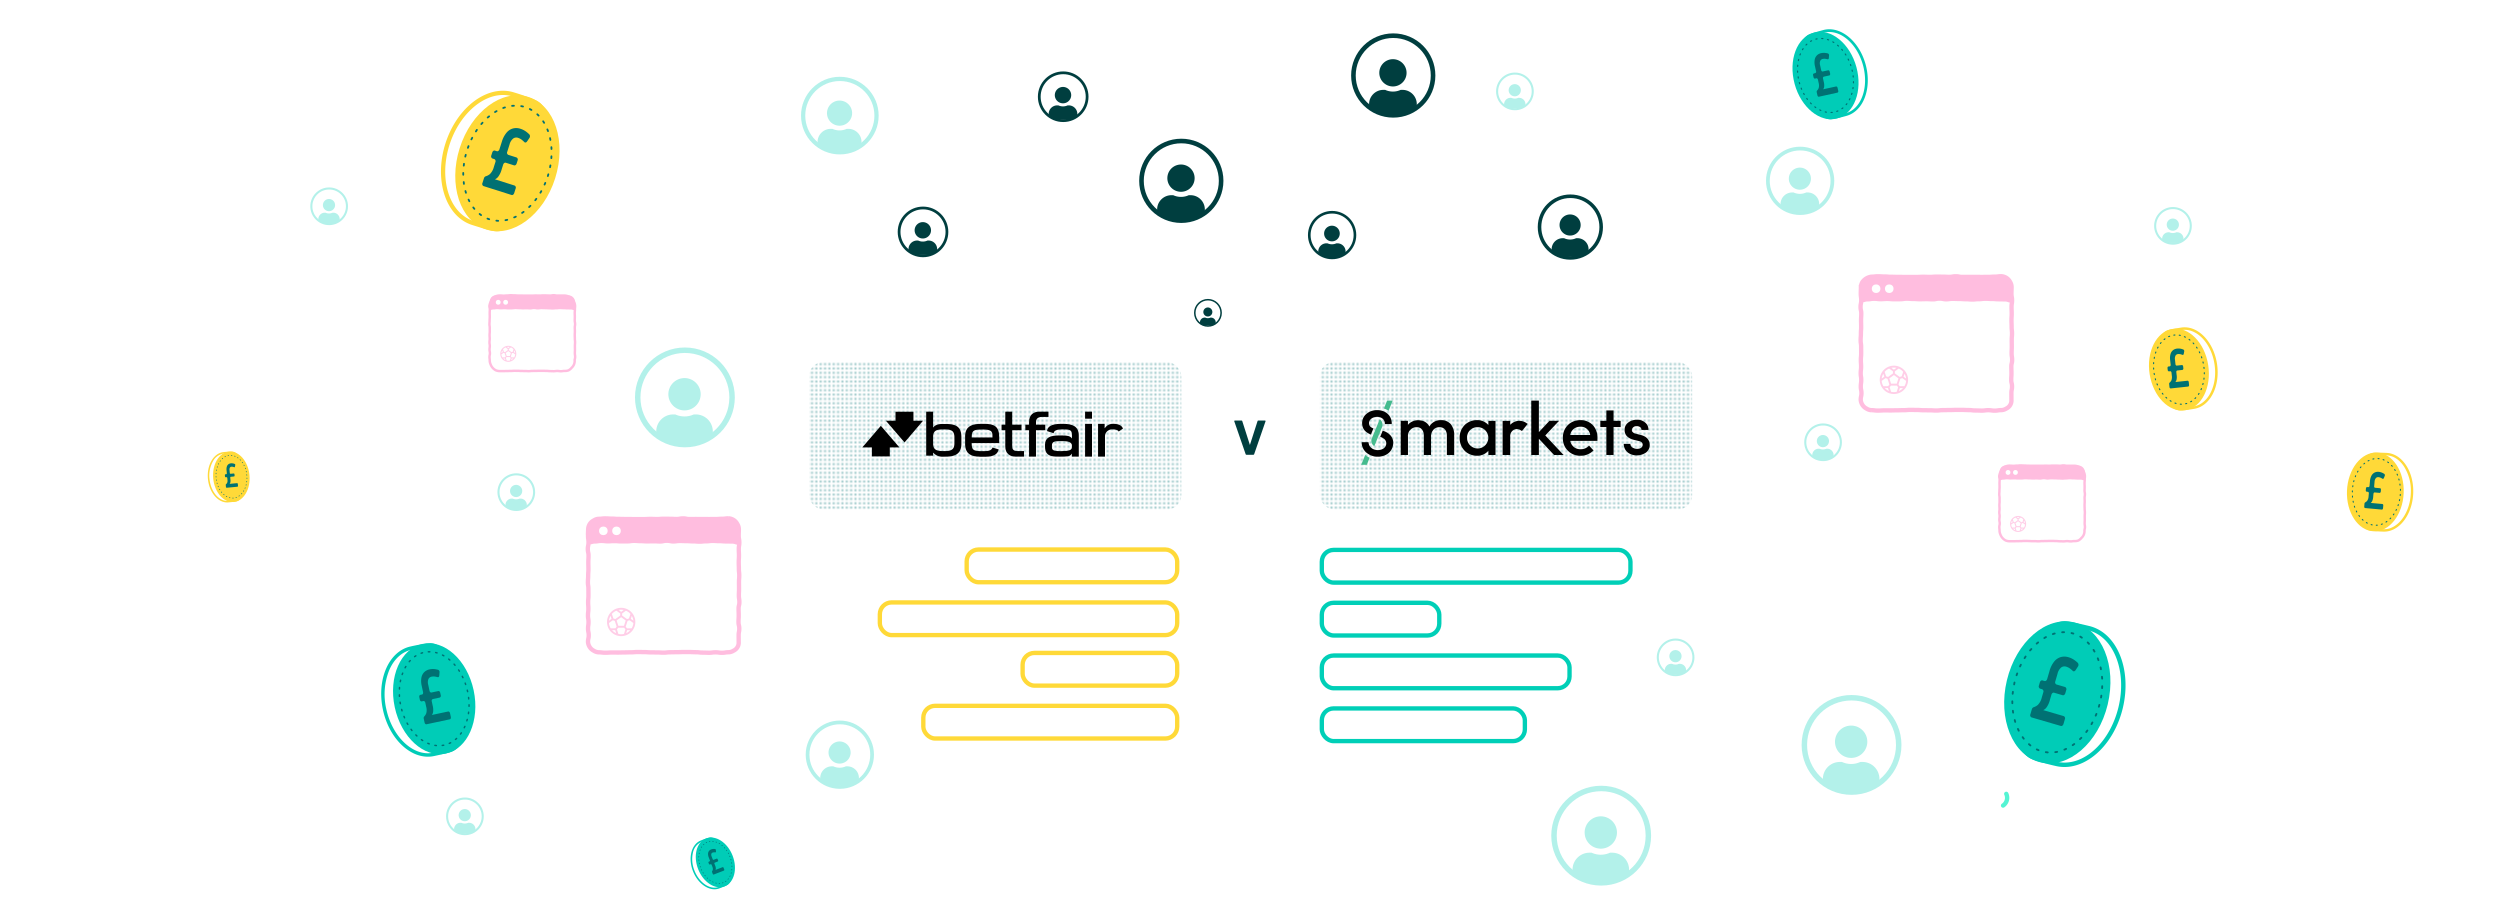 <svg id="illustration" xmlns="http://www.w3.org/2000/svg" viewBox="0 0 1150 420"><defs><style>.cls-1,.cls-10,.cls-11,.cls-12,.cls-13,.cls-14,.cls-18,.cls-21,.cls-24,.cls-27,.cls-29,.cls-31,.cls-35,.cls-38,.cls-4,.cls-42,.cls-47,.cls-5,.cls-53,.cls-54,.cls-7,.cls-8,.cls-9{fill:none}.cls-2{fill:#007173}.cls-3{fill:#ffd938}.cls-10,.cls-11,.cls-12,.cls-4,.cls-5,.cls-7,.cls-8,.cls-9{stroke:#007173}.cls-10,.cls-11,.cls-12,.cls-13,.cls-21,.cls-24,.cls-27,.cls-29,.cls-31,.cls-35,.cls-38,.cls-4,.cls-42,.cls-47,.cls-5,.cls-7,.cls-8,.cls-9{stroke-linecap:round}.cls-10,.cls-11,.cls-12,.cls-21,.cls-24,.cls-27,.cls-29,.cls-31,.cls-35,.cls-38,.cls-4,.cls-42,.cls-47,.cls-5,.cls-7,.cls-8,.cls-9{stroke-linejoin:round}.cls-4{stroke-width:.833px;stroke-dasharray:.842 3.368}.cls-5{stroke-width:.303px;stroke-dasharray:.306 1.224}.cls-6{fill:#00ccb7}.cls-7{stroke-width:.672px;stroke-dasharray:.679 2.714}.cls-8{stroke-width:.493px;stroke-dasharray:.498 1.993}.cls-9{stroke-width:.472px;stroke-dasharray:.477 1.909}.cls-10{stroke-width:.863px;stroke-dasharray:.872 3.487}.cls-11{stroke-width:.533px;stroke-dasharray:.538 2.154}.cls-12{stroke-width:.308px;stroke-dasharray:.311 1.244}.cls-13{stroke:#54f4d3}.cls-13,.cls-14,.cls-18,.cls-53,.cls-54{stroke-miterlimit:10}.cls-13,.cls-14,.cls-53,.cls-54{stroke-width:2px}.cls-14,.cls-18{stroke:#ffbddf}.cls-15{fill:#ffbddf}.cls-16{fill:#fff}.cls-17{opacity:.75}.cls-18{stroke-width:1.131px}.cls-19{clip-path:url(#clip-path)}.cls-20{fill:#003e3f}.cls-21,.cls-24,.cls-27,.cls-29,.cls-31{stroke:#003e3f}.cls-21{stroke-width:2.118px}.cls-22{clip-path:url(#clip-path-2)}.cls-23{clip-path:url(#clip-path-3)}.cls-24{stroke-width:1.273px}.cls-25{clip-path:url(#clip-path-4)}.cls-26{clip-path:url(#clip-path-5)}.cls-27{stroke-width:1.215px}.cls-28{clip-path:url(#clip-path-6)}.cls-29{stroke-width:.701px}.cls-30{clip-path:url(#clip-path-7)}.cls-31{stroke-width:1.64px}.cls-32{opacity:.3}.cls-33{clip-path:url(#clip-path-8)}.cls-34{fill:#00cfb7}.cls-35,.cls-38,.cls-42,.cls-47,.cls-53{stroke:#00cfb7}.cls-35{stroke-width:1.717px}.cls-36{clip-path:url(#clip-path-9)}.cls-37{clip-path:url(#clip-path-10)}.cls-38{stroke-width:2.51px}.cls-39{clip-path:url(#clip-path-11)}.cls-40{clip-path:url(#clip-path-12)}.cls-41{clip-path:url(#clip-path-13)}.cls-42{stroke-width:.947px}.cls-43{clip-path:url(#clip-path-14)}.cls-44{clip-path:url(#clip-path-15)}.cls-45{clip-path:url(#clip-path-16)}.cls-46{clip-path:url(#clip-path-17)}.cls-47{stroke-width:1.952px}.cls-48{clip-path:url(#clip-path-18)}.cls-49{clip-path:url(#clip-path-19)}.cls-50{clip-path:url(#clip-path-20)}.cls-51,.cls-52{opacity:.5}.cls-51{fill:url(#Dots_Small_-_Teal_Dark)}.cls-52{fill:url(#Dots_Small_-_Teal_Dark-3)}.cls-54{stroke:#ffd938}.cls-55{fill:#45bb8e}</style><clipPath id="clip-path"><circle class="cls-1" cx="543.4" cy="83.182" r="18.317"/></clipPath><clipPath id="clip-path-2"><circle class="cls-1" cx="640.895" cy="34.732" r="18.317"/></clipPath><clipPath id="clip-path-3"><circle class="cls-1" cx="424.587" cy="106.678" r="11.006"/></clipPath><clipPath id="clip-path-4"><circle class="cls-1" cx="489.07" cy="44.498" r="11.006"/></clipPath><clipPath id="clip-path-5"><circle class="cls-1" cx="612.771" cy="108.134" r="10.503"/></clipPath><clipPath id="clip-path-6"><circle class="cls-1" cx="555.657" cy="143.913" r="6.061"/></clipPath><clipPath id="clip-path-7"><circle class="cls-1" cx="722.363" cy="104.456" r="14.182"/></clipPath><clipPath id="clip-path-8"><circle class="cls-1" cx="828.065" cy="83.182" r="14.844"/></clipPath><clipPath id="clip-path-9"><circle class="cls-1" cx="386.327" cy="347.16" r="14.844"/></clipPath><clipPath id="clip-path-10"><circle class="cls-1" cx="736.544" cy="384.406" r="21.707"/></clipPath><clipPath id="clip-path-11"><circle class="cls-1" cx="851.708" cy="342.665" r="21.707"/></clipPath><clipPath id="clip-path-12"><circle class="cls-1" cx="315.054" cy="182.808" r="21.707"/></clipPath><clipPath id="clip-path-13"><circle class="cls-1" cx="770.78" cy="302.393" r="8.193"/></clipPath><clipPath id="clip-path-14"><circle class="cls-1" cx="999.568" cy="103.9" r="8.193"/></clipPath><clipPath id="clip-path-15"><circle class="cls-1" cx="151.412" cy="94.892" r="8.193"/></clipPath><clipPath id="clip-path-16"><circle class="cls-1" cx="696.864" cy="42.047" r="8.193"/></clipPath><clipPath id="clip-path-17"><circle class="cls-1" cx="386.327" cy="53.18" r="16.88"/></clipPath><clipPath id="clip-path-18"><circle class="cls-1" cx="838.618" cy="203.45" r="8.193"/></clipPath><clipPath id="clip-path-19"><circle class="cls-1" cx="213.86" cy="375.519" r="8.193"/></clipPath><clipPath id="clip-path-20"><circle class="cls-1" cx="237.494" cy="226.389" r="8.193"/></clipPath><pattern id="Dots_Small_-_Teal_Dark" data-name="Dots Small - Teal Dark" width="2" height="2" patternTransform="translate(-.982 -5)" patternUnits="userSpaceOnUse"><path class="cls-1" d="M0 0H2V2H0z"/><circle class="cls-2" cx=".515" cy=".5" r=".5"/><circle class="cls-1" cx="1.485" cy=".5" r=".5"/><circle class="cls-1" cx=".515" cy="1.5" r=".5"/><circle class="cls-1" cx="1.485" cy="1.5" r=".5"/></pattern><pattern id="Dots_Small_-_Teal_Dark-3" data-name="Dots Small - Teal Dark" width="2" height="2" patternTransform="translate(0 -5)" patternUnits="userSpaceOnUse"><path class="cls-1" d="M0 0H2V2H0z"/><circle class="cls-2" cx=".515" cy=".5" r=".5"/><circle class="cls-1" cx="1.485" cy=".5" r=".5"/><circle class="cls-1" cx=".515" cy="1.5" r=".5"/><circle class="cls-1" cx="1.485" cy="1.5" r=".5"/></pattern></defs><ellipse class="cls-3" cx="233.411" cy="75.095" rx="31.976" ry="23.032" transform="rotate(-72.417 233.413 75.095)"/><path class="cls-3" d="M231.35 43.7a15.073 15.073 0 0 1 4.558.7 88.566 88.566 0 0 1 9.855 3.574c6.683 3 5.285 18.384 1.158 31.4a67.771 67.771 0 0 1-8.021 17.259c-2.441 3.567-6.224 7.819-10.38 7.819a6.248 6.248 0 0 1-1.315-.141c-2.949-.634-6.695-1.822-9.433-2.69-11.074-3.511-16.015-19.2-11.014-34.978C210.97 53.35 221.313 43.7 231.35 43.7m0-1.964c-10.744 0-21.872 9.82-26.466 24.312-5.336 16.835.167 33.6 12.292 37.443 2.825.9 6.573 2.084 9.615 2.738a8.242 8.242 0 0 0 1.727.185c8.812 0 16.431-14.316 20.275-26.443 3.907-12.327 6.364-29.928-2.225-33.788A89.931 89.931 0 0 0 236.5 42.53a16.983 16.983 0 0 0-5.151-.792z"/><path class="cls-2" d="M239.374 59.228a8.916 8.916 0 0 1 2.732 1.393 13.963 13.963 0 0 1 1.411 1.226 1.379 1.379 0 0 1-.008 1.659l-1.064 1.561c-.346.506-.891.647-1.233.3a13.554 13.554 0 0 0-1.027-.931 5.685 5.685 0 0 0-1.883-1.035 2.482 2.482 0 0 0-2.213.306 5.146 5.146 0 0 0-1.718 2.832l-1.041 3.284a1.07 1.07 0 0 0 .459 1.4l3.841 1.218a1.07 1.07 0 0 1 .459 1.4l-.428 1.349c-.2.629-.727 1.022-1.18.879l-3.841-1.218c-.453-.144-.982.249-1.181.878l-.687 2.168a9.777 9.777 0 0 1-1.6 3.4 3.732 3.732 0 0 1-1.5 1.186l9.056 2.872a1.069 1.069 0 0 1 .459 1.4l-.655 2.066c-.2.629-.728 1.022-1.181.878l-12.967-4.111a1.071 1.071 0 0 1-.459-1.4l.689-2.173a1.344 1.344 0 0 1 .8-.918 5.283 5.283 0 0 0 1.923-1 6.954 6.954 0 0 0 1.834-3.3l.7-2.209a1.07 1.07 0 0 0-.459-1.4l-.943-.3a1.07 1.07 0 0 1-.459-1.4l.428-1.349c.2-.629.728-1.022 1.181-.878l.942.3c.453.143.982-.25 1.181-.879l1.092-3.443a11.579 11.579 0 0 1 2.216-4.252 5.9 5.9 0 0 1 2.974-1.907 6.057 6.057 0 0 1 3.35.148z"/><path class="cls-4" d="M252.011 80.993c4.52-14.262-.142-28.463-10.414-31.721s-22.264 5.664-26.785 19.928.142 28.463 10.414 31.72 22.264-5.665 26.785-19.927z"/><ellipse class="cls-3" cx="106.483" cy="219.292" rx="8.376" ry="11.63" transform="rotate(-5.45 106.878 220.017)"/><path class="cls-3" d="M106.36 208.453h.394c2.664.053 4.386 5.4 4.86 10.344.478 5-.272 10.616-3.047 11.152-1.075.207-2.495.344-3.54.444q-.258.024-.516.024c-4.025 0-7.6-4.463-8.151-10.161a13.422 13.422 0 0 1 1.564-7.991 6.685 6.685 0 0 1 5.024-3.605c1.088-.1 2.213-.211 3.412-.211m0-.714c-1.233 0-2.37.108-3.481.215-4.605.44-7.842 5.981-7.23 12.374.586 6.122 4.489 10.807 8.862 10.807.194 0 .388-.009.584-.027 1.073-.1 2.5-.239 3.607-.454 3.483-.672 4.092-7.017 3.623-11.921-.448-4.682-2.133-10.922-5.557-10.99h-.408z"/><path class="cls-2" d="M106.218 213.132a3.27 3.27 0 0 1 1.113.077 5.105 5.105 0 0 1 .647.21.5.5 0 0 1 .234.556l-.134.674c-.044.219-.206.343-.369.277a4.974 4.974 0 0 0-.477-.165 2.061 2.061 0 0 0-.777-.078.9.9 0 0 0-.7.418 1.869 1.869 0 0 0-.172 1.192l.12 1.247c.022.239.18.419.352.4l1.459-.14c.172-.016.33.164.353.4l.049.512c.023.239-.1.446-.27.462l-1.459.14c-.172.016-.293.223-.27.462l.079.824a3.558 3.558 0 0 1-.05 1.365 1.369 1.369 0 0 1-.334.611l3.439-.329c.172-.017.33.163.352.4l.076.785c.022.239-.1.446-.27.462l-4.925.471c-.172.017-.33-.163-.353-.4l-.079-.826a.49.49 0 0 1 .137-.421 1.909 1.909 0 0 0 .5-.608 2.529 2.529 0 0 0 .144-1.365l-.08-.839c-.023-.238-.181-.419-.353-.4l-.358.034c-.172.016-.33-.164-.353-.4l-.049-.513c-.023-.239.1-.446.27-.462l.358-.034c.172-.017.293-.224.27-.462l-.125-1.308a4.21 4.21 0 0 1 .136-1.739 2.148 2.148 0 0 1 .723-1.062 2.205 2.205 0 0 1 1.146-.428z"/><path class="cls-5" d="M113.546 218.616c-.518-5.417-4.1-9.505-8-9.132s-6.643 5.067-6.124 10.484 4.1 9.505 8 9.132 6.643-5.067 6.124-10.484z"/><ellipse class="cls-6" cx="199.73" cy="321.416" rx="18.562" ry="25.777" transform="rotate(-12.041 199.728 321.412)"/><path class="cls-6" d="M198.012 297.469c5.7 0 10.674 11.179 12.888 21.565 2.32 10.879 2.1 23.445-3.879 25.328-2.321.732-5.419 1.392-7.681 1.874a12 12 0 0 1-2.509.265c-8.435 0-16.664-8.764-19.142-20.386a29.734 29.734 0 0 1 1.417-17.993c2.2-5.014 5.805-8.284 10.143-9.209a71.425 71.425 0 0 1 8.328-1.423 4.57 4.57 0 0 1 .435-.021m0-1.583c-.193 0-.388.01-.584.028a72.594 72.594 0 0 0-8.51 1.451c-10.025 2.137-15.747 15.157-12.777 29.08 2.689 12.611 11.587 21.638 20.69 21.638a13.545 13.545 0 0 0 2.839-.3c2.336-.5 5.436-1.158 7.827-1.912 7.5-2.363 7.229-16.487 4.951-27.168-2.117-9.929-7.193-22.818-14.436-22.818z"/><path class="cls-2" d="M197.584 307.921a7.2 7.2 0 0 1 2.469-.113 11.466 11.466 0 0 1 1.478.3 1.114 1.114 0 0 1 .655 1.166l-.124 1.518c-.04.493-.366.809-.742.7a11.1 11.1 0 0 0-1.091-.243 4.588 4.588 0 0 0-1.731.025 2 2 0 0 0-1.428 1.1 4.147 4.147 0 0 0-.076 2.669l.579 2.716c.111.519.5.876.879.8l3.176-.677c.375-.08.768.277.879.8l.238 1.116a.862.862 0 0 1-.477 1.086l-3.177.677a.862.862 0 0 0-.477 1.086l.383 1.793a7.9 7.9 0 0 1 .236 3.019 3.023 3.023 0 0 1-.581 1.43l7.488-1.6c.374-.08.768.277.879.8l.364 1.708c.111.52-.1 1.007-.477 1.086l-10.723 2.286c-.374.08-.767-.277-.878-.8l-.384-1.8a1.09 1.09 0 0 1 .2-.963 4.231 4.231 0 0 0 .95-1.465 5.612 5.612 0 0 0-.029-3.042l-.389-1.827c-.111-.519-.5-.876-.879-.8l-.78.166c-.374.08-.768-.277-.878-.8l-.238-1.116c-.111-.52.1-1.006.477-1.086l.779-.166c.375-.08.588-.566.478-1.086l-.612-2.843a9.333 9.333 0 0 1-.141-3.863 4.764 4.764 0 0 1 1.323-2.521 4.885 4.885 0 0 1 2.402-1.236z"/><path class="cls-7" d="M215.109 318.137c-2.515-11.8-11.44-19.889-19.934-18.078S181.835 312.9 184.35 324.7s11.44 19.889 19.934 18.078 13.341-12.846 10.825-24.641z"/><ellipse class="cls-3" cx="1002.306" cy="170.012" rx="13.632" ry="18.928" transform="rotate(-8.92 1002.338 170.013)"/><path class="cls-3" d="M1004.95 151.72c6.406 0 12.3 6.759 13.706 15.722 1.52 9.678-2.769 18.42-9.562 19.487a52.332 52.332 0 0 1-6.165.712h-.138c-4.265 0-7.537-8.465-8.772-16.33-1.267-8.069-.6-17.274 3.855-18.418 1.73-.444 4.029-.8 5.707-1.069a8.854 8.854 0 0 1 1.369-.107m0-1.162a10.008 10.008 0 0 0-1.549.121c-1.733.272-4.032.633-5.816 1.091-5.592 1.435-5.959 11.8-4.715 19.725 1.175 7.477 4.464 17.311 9.921 17.311h.185a53.369 53.369 0 0 0 6.3-.726c7.438-1.169 12.153-10.488 10.53-20.815-1.508-9.608-7.971-16.7-14.854-16.7z"/><path class="cls-2" d="M1001.471 160.352a5.309 5.309 0 0 1 1.813.1 8.408 8.408 0 0 1 1.056.329.816.816 0 0 1 .391.9l-.205 1.1c-.067.357-.329.563-.6.459a7.715 7.715 0 0 0-.778-.26 3.384 3.384 0 0 0-1.267-.113 1.469 1.469 0 0 0-1.126.693 3.047 3.047 0 0 0-.257 1.944l.218 2.028c.041.388.3.678.581.648l2.372-.255c.279-.03.54.26.582.649l.089.833c.042.388-.151.727-.431.757l-2.371.255c-.28.03-.473.369-.431.757l.144 1.339a5.772 5.772 0 0 1-.056 2.223 2.211 2.211 0 0 1-.532 1l5.591-.6c.279-.03.54.261.581.649l.137 1.276c.042.388-.151.727-.43.757l-8.006.86c-.28.03-.54-.26-.582-.648l-.144-1.342a.8.8 0 0 1 .215-.688 3.123 3.123 0 0 0 .8-1 4.122 4.122 0 0 0 .209-2.225l-.147-1.363c-.041-.388-.3-.678-.581-.648l-.582.062c-.28.03-.54-.26-.582-.648l-.09-.833c-.041-.388.152-.727.431-.757l.582-.063c.28-.03.472-.369.431-.757l-.229-2.126a6.862 6.862 0 0 1 .189-2.832 3.493 3.493 0 0 1 1.157-1.742 3.6 3.6 0 0 1 1.858-.718z"/><path class="cls-8" d="M990.9 171.805c1.374 8.749 7.6 15.038 13.9 14.048s10.3-8.885 8.921-17.634-7.6-15.039-13.9-14.049-10.298 8.886-8.921 17.635z"/><ellipse class="cls-3" cx="1093.132" cy="226.275" rx="18.125" ry="13.054" transform="rotate(-87.6 1092.898 226.534)"/><path class="cls-3" d="M1093.821 209.333c1.342 0 2.78.061 3.936.11 3.117.132 6 1.976 8.115 5.193a20.919 20.919 0 0 1 3.1 12.308c-.385 9.1-5.9 16.5-12.292 16.5-.119 0-.239 0-.358-.008a50.3 50.3 0 0 1-5.921-.493c-4.1-.652-5.617-9.273-5.289-17.008.331-7.814 2.691-16.331 7.091-16.565.47-.025 1.016-.038 1.623-.038m0-1.113c-.584 0-1.154.012-1.682.04-5.52.293-7.819 9.957-8.144 17.629-.31 7.323.955 17.317 6.226 18.154a50.946 50.946 0 0 0 6.049.506q.2.009.4.009c7.028 0 12.989-7.753 13.4-17.567.424-10-5.072-18.356-12.275-18.66-1.174-.05-2.618-.111-3.983-.111z"/><path class="cls-2" d="M1094.17 217.049a5.067 5.067 0 0 1 1.681.439 8.064 8.064 0 0 1 .931.508.784.784 0 0 1 .2.919l-.4.994c-.13.322-.415.466-.646.318a7.622 7.622 0 0 0-.682-.391 3.22 3.22 0 0 0-1.167-.344 1.406 1.406 0 0 0-1.188.438 2.924 2.924 0 0 0-.608 1.777l-.178 1.945c-.034.372.156.694.424.718l2.275.208c.268.024.457.346.423.718l-.073.8c-.034.372-.279.654-.547.63l-2.274-.208c-.268-.024-.513.258-.547.63l-.117 1.284a5.537 5.537 0 0 1-.472 2.076 2.115 2.115 0 0 1-.688.839l5.362.49c.268.024.458.346.424.718l-.112 1.224c-.034.372-.279.654-.547.629l-7.678-.7c-.268-.025-.458-.346-.424-.719l.118-1.287a.762.762 0 0 1 .331-.6 3.017 3.017 0 0 0 .944-.786 3.956 3.956 0 0 0 .615-2.049l.12-1.308c.034-.372-.156-.694-.424-.718l-.559-.051c-.268-.025-.457-.347-.423-.719l.073-.8c.034-.372.278-.654.547-.629l.558.051c.268.024.513-.258.547-.63l.186-2.039a6.555 6.555 0 0 1 .711-2.624 3.351 3.351 0 0 1 1.415-1.417 3.437 3.437 0 0 1 1.869-.334z"/><path class="cls-9" d="M1082.084 225.808c-.359 8.473 4.3 15.551 10.4 15.809s11.34-6.4 11.7-14.875-4.3-15.55-10.4-15.808-11.342 6.401-11.7 14.874z"/><ellipse class="cls-6" cx="946.357" cy="318.487" rx="33.106" ry="23.844" transform="rotate(-76.505 946.359 318.486)"/><path class="cls-6" d="M949.7 287.792a6.512 6.512 0 0 1 .911.065c3.1.437 7.052 1.385 9.941 2.078 5.54 1.329 10.06 5.645 12.726 12.154 2.76 6.739 3.2 14.96 1.235 23.148-3.553 14.808-14 25.556-24.846 25.556a15.531 15.531 0 0 1-3.612-.425 91.977 91.977 0 0 1-10.443-2.96c-7.123-2.606-6.817-18.592-3.518-32.342 3.151-13.136 10-27.274 17.606-27.274m0-2.032c-9.4 0-16.443 15.741-19.583 28.832-3.123 13.018-4.358 31.376 4.8 34.725a93.264 93.264 0 0 0 10.666 3.027 17.488 17.488 0 0 0 4.087.482c11.54 0 23.008-11.216 26.822-27.115 4.266-17.78-2.658-34.682-15.463-37.753-2.983-.715-6.942-1.664-10.131-2.114a8.507 8.507 0 0 0-1.195-.084z"/><path class="cls-2" d="M951.45 302.312a9.23 9.23 0 0 1 2.861 1.377 14.512 14.512 0 0 1 1.489 1.236 1.428 1.428 0 0 1 .031 1.717l-1.065 1.641c-.346.532-.907.691-1.268.344a14.125 14.125 0 0 0-1.086-.94 5.883 5.883 0 0 0-1.973-1.026 2.57 2.57 0 0 0-2.283.369 5.334 5.334 0 0 0-1.712 2.97l-1 3.424a1.106 1.106 0 0 0 .508 1.436l4 1.169a1.107 1.107 0 0 1 .508 1.437l-.411 1.406c-.191.656-.729 1.075-1.2.937l-4-1.169c-.472-.138-1.009.282-1.2.937l-.66 2.261a10.133 10.133 0 0 1-1.573 3.556 3.877 3.877 0 0 1-1.528 1.264l9.44 2.757a1.105 1.105 0 0 1 .508 1.436l-.629 2.154c-.191.655-.729 1.075-1.2.937L934.485 330a1.105 1.105 0 0 1-.508-1.436l.662-2.267a1.394 1.394 0 0 1 .806-.969 5.458 5.458 0 0 0 1.967-1.077 7.2 7.2 0 0 0 1.821-3.458l.673-2.3a1.108 1.108 0 0 0-.508-1.437l-.983-.287a1.107 1.107 0 0 1-.508-1.436l.411-1.407c.191-.655.729-1.074 1.2-.937l.983.287c.472.138 1.01-.281 1.2-.937l1.048-3.59a12.01 12.01 0 0 1 2.194-4.453 6.12 6.12 0 0 1 3.033-2.044 6.269 6.269 0 0 1 3.474.06z"/><ellipse class="cls-10" cx="946.357" cy="318.487" rx="28.047" ry="20.2" transform="rotate(-76.505 946.357 318.486)"/><ellipse class="cls-6" cx="839.736" cy="34.732" rx="14.729" ry="20.451" transform="rotate(-15.178 839.763 34.728)"/><path class="cls-6" d="M841.478 14.718c6.58 0 13.105 6.446 15.516 15.328 2.772 10.215-.805 20.109-7.975 22.055a56.616 56.616 0 0 1-6.537 1.491 3.636 3.636 0 0 1-.54.041c-2.586 0-4.873-2.858-6.337-5.255a45.6 45.6 0 0 1-4.615-11.272c-2.312-8.517-2.681-18.482 1.971-20.235 1.806-.68 4.232-1.339 6-1.82a9.614 9.614 0 0 1 2.514-.333m0-1.256a10.815 10.815 0 0 0-2.843.377c-1.828.5-4.255 1.156-6.117 1.857-5.836 2.2-5.01 13.377-2.74 21.739 2.077 7.654 6.55 17.454 12.164 17.454a4.862 4.862 0 0 0 .728-.055 57.665 57.665 0 0 0 6.678-1.521c7.85-2.131 11.816-12.695 8.858-23.6-2.605-9.6-9.709-16.255-16.728-16.255z"/><path class="cls-2" d="M837.7 24.456a5.679 5.679 0 0 1 1.958-.1 9.138 9.138 0 0 1 1.174.228.883.883 0 0 1 .525.922l-.091 1.2c-.029.391-.286.643-.585.562a8.736 8.736 0 0 0-.867-.187 3.629 3.629 0 0 0-1.373.028 1.588 1.588 0 0 0-1.128.877 3.289 3.289 0 0 0-.047 2.118l.472 2.152c.091.412.4.693.7.628l2.517-.553c.3-.065.611.216.7.628l.2.884c.09.412-.077.8-.374.864l-2.517.553a.684.684 0 0 0-.373.864l.312 1.421a6.249 6.249 0 0 1 .2 2.394 2.4 2.4 0 0 1-.454 1.137l5.934-1.3c.3-.065.61.216.7.628l.3 1.354a.684.684 0 0 1-.373.864l-8.5 1.867c-.3.065-.61-.216-.7-.628l-.313-1.424a.863.863 0 0 1 .15-.765 3.368 3.368 0 0 0 .753-1.172 4.456 4.456 0 0 0-.038-2.414l-.318-1.447c-.09-.412-.4-.693-.7-.627l-.618.135c-.3.065-.61-.216-.7-.628l-.194-.884a.685.685 0 0 1 .373-.864l.618-.135a.685.685 0 0 0 .374-.864l-.5-2.257a7.407 7.407 0 0 1-.131-3.064 3.78 3.78 0 0 1 1.038-2.007 3.872 3.872 0 0 1 1.896-.988z"/><path class="cls-11" d="M827.694 38c2.506 9.234 9.93 15.257 16.58 13.451s10.01-10.755 7.5-19.99-9.929-15.256-16.58-13.451-10.006 10.756-7.5 19.99z"/><ellipse class="cls-6" cx="329.071" cy="396.699" rx="8.511" ry="11.817" transform="rotate(-21.205 329.074 396.703)"/><path class="cls-6" d="M326.876 385.959c2.519 0 5.37 4.443 7.078 8.845 1.844 4.755 2.66 10.459.093 11.748-1 .5-2.348 1.024-3.34 1.409a5.606 5.606 0 0 1-2.035.376c-3.633 0-7.431-3.249-9.235-7.9a13.64 13.64 0 0 1-.673-8.247 6.789 6.789 0 0 1 3.92-4.909 32.6 32.6 0 0 1 3.666-1.253 2.08 2.08 0 0 1 .526-.068m0-.725a2.781 2.781 0 0 0-.709.091 33.129 33.129 0 0 0-3.746 1.278c-4.382 1.7-6.022 8.011-3.661 14.1 1.961 5.055 6.066 8.363 9.912 8.363a6.313 6.313 0 0 0 2.3-.424c1.02-.4 2.375-.922 3.4-1.438 3.22-1.617 2.068-7.991.257-12.658-1.607-4.143-4.631-9.308-7.754-9.308z"/><path class="cls-2" d="M327.114 390.748a3.307 3.307 0 0 1 1.11-.232 5.191 5.191 0 0 1 .69.027.509.509 0 0 1 .382.479l.055.7c.018.225-.107.392-.285.372s-.34-.028-.511-.03a2.1 2.1 0 0 0-.782.138.916.916 0 0 0-.567.6 1.9 1.9 0 0 0 .161 1.213l.461 1.187c.088.227.292.36.455.3l1.389-.538c.163-.064.368.069.456.3l.189.488a.394.394 0 0 1-.137.526l-1.388.539a.394.394 0 0 0-.137.526l.3.784a3.622 3.622 0 0 1 .328 1.349 1.381 1.381 0 0 1-.159.69l3.273-1.27c.164-.063.368.069.456.3l.29.746a.4.4 0 0 1-.137.527l-4.687 1.818c-.163.063-.367-.069-.456-.3l-.3-.785a.494.494 0 0 1 .018-.45 1.956 1.956 0 0 0 .323-.732 2.579 2.579 0 0 0-.236-1.375l-.309-.8c-.089-.227-.293-.36-.456-.3l-.341.132c-.164.064-.368-.069-.456-.3l-.189-.488a.4.4 0 0 1 .136-.526l.341-.133a.394.394 0 0 0 .137-.526l-.483-1.245a4.276 4.276 0 0 1-.346-1.737 2.175 2.175 0 0 1 .415-1.238 2.236 2.236 0 0 1 .997-.736z"/><path class="cls-12" d="M335.793 394.091c-2-5.155-6.63-8.166-10.343-6.726s-5.1 6.787-3.1 11.942 6.631 8.166 10.343 6.725 5.1-6.786 3.1-11.941z"/><path class="cls-13" d="M922.886 365.18a4.311 4.311 0 0 1-1.469 5.368"/><path class="cls-14" d="M920.575 188.654c-1.492 0-1.492.246-2.984.246s-1.493-.214-2.985-.214-1.491.195-2.983.195-1.489-.066-2.979-.066-1.491-.181-2.982-.181-1.493-.074-2.986-.074h-2.982c-1.491 0-1.492.061-2.985.061s-1.492.037-2.984.037-1.493.178-2.986.178-1.493-.1-2.985-.1-1.493-.033-2.986-.033-1.494-.118-2.988-.118-1.494-.039-2.988-.039-1.492.132-2.984.132-1.493.053-2.987.053-1.494.055-2.988.055-1.494-.011-2.989-.011-1.5.1-2.993.1-1.5-.194-2.994-.194a4.571 4.571 0 0 1-2.315-.761 4.622 4.622 0 0 1-1.8-1.633 4.839 4.839 0 0 1-.807-2.377c0-1.523.333-1.523.333-3.045s-.306-1.524-.306-3.048.207-1.525.207-3.05-.241-1.524-.241-3.047.176-1.526.176-3.051-.109-1.525-.109-3.049.142-1.526.142-3.052-.016-1.525-.016-3.05-.224-1.526-.224-3.052.124-1.526.124-3.053.111-1.526.111-3.053-.045-1.525-.045-3.049.1-1.527.1-3.053-.328-1.527-.328-3.053.309-1.527.309-3.054-.212-1.53-.212-3.059.061-1.53.061-3.059a4.742 4.742 0 0 1 .749-2.367 6.031 6.031 0 0 1 4.1-2.39c1.492 0 1.492-.187 2.984-.187s1.493.1 2.985.1 1.491.135 2.983.135 1.49.043 2.98.043 1.49.029 2.981.029 1.493.007 2.986.007h2.982c1.491 0 1.492-.082 2.985-.082s1.492.06 2.984.06 1.493-.125 2.987-.125 1.492.019 2.984.019 1.494.091 2.987.091 1.493-.278 2.987-.278 1.494.3 2.988.3 1.492-.024 2.984-.024 1.494.011 2.987.011 1.494.022 2.988.022 1.5-.014 2.989-.014 1.5-.121 2.993-.121 1.5-.2 2.994-.2a4.967 4.967 0 0 1 2.413.791 4.76 4.76 0 0 1 1.64 1.84 4.613 4.613 0 0 1 .7 2.34c0 1.522-.068 1.522-.068 3.045s.283 1.523.283 3.047-.245 1.525-.245 3.05.076 1.524.076 3.048-.1 1.525-.1 3.05.068 1.525.068 3.05.172 1.526.172 3.052-.127 1.525-.127 3.05.023 1.525.023 3.051-.076 1.527-.076 3.053.237 1.527.237 3.053-.367 1.525-.367 3.05.061 1.526.061 3.052-.1 1.527-.1 3.054.359 1.527.359 3.054-.292 1.529-.292 3.059.015 1.529.015 3.059a4.084 4.084 0 0 1-2.355 4.025 4.57 4.57 0 0 1-2.326.719z"/><path class="cls-15" d="M920 127.18c-1.463 0-1.463.246-2.927.246s-1.464-.214-2.927-.214-1.463.195-2.925.195-1.462-.066-2.923-.066-1.462-.181-2.925-.181-1.463-.074-2.927-.074h-2.925c-1.462 0-1.464.061-2.928.061s-1.463.037-2.927.037-1.464.178-2.929.178-1.464-.1-2.927-.1-1.465-.033-2.929-.033-1.465-.118-2.93-.118-1.465-.039-2.93-.039-1.464.132-2.927.132-1.465.054-2.93.054-1.465.054-2.931.054-1.465-.01-2.931-.01-1.468.1-2.936.1-1.468-.2-2.936-.2a4.692 4.692 0 0 0-4.691 2.691 5.338 5.338 0 0 0-.554 2.709c0 1.491-.333 1.491-.333 2.982s-.784 1.862.276 2.912 1.436.178 2.943.178 1.5-.242 3.011-.242 1.507.177 3.013.177 1.506-.11 3.012-.11 1.507.142 3.013.142 1.5-.015 3.01-.015 1.5-.224 3.008-.224 1.5.123 3.01.123 1.507.111 3.013.111 1.5-.044 3.01-.044 1.507.095 3.014.095 1.506-.327 3.011-.327 1.508.309 3.015.309 1.506-.212 3.013-.212 1.507.06 3.014.06 1.508.116 3.016.116 1.507.138 3.015.138 1.506-.163 3.012-.163 1.508-.186 3.016-.186 1.508.1 3.016.1 1.508.135 3.016.135 1.511.043 3.022.043 2.062 1.043 3.137-.018.056-1.609.056-3.1V132.6a5.322 5.322 0 0 0-5.544-5.42z"/><circle class="cls-16" cx="863.006" cy="132.807" r="1.973"/><circle class="cls-16" cx="869.051" cy="132.807" r="1.973"/><g class="cls-17"><path class="cls-15" d="M877.717 174.727a6.515 6.515 0 1 1-6.515-6.515 6.515 6.515 0 0 1 6.515 6.515zm-12.137.47a5.6 5.6 0 0 0 .8 2.453l2.174-.018.56-.772-.861-2.635-.9-.293zm.729-3.275a5.6 5.6 0 0 0-.72 2.2l1.175-.839zm2.7-2.4a5.676 5.676 0 0 0-2.081 1.522l.689 2.063.894.289 2.253-1.63v-.947zm-1.987 8.992a5.651 5.651 0 0 0 1.867 1.359l-.433-1.371zm4.176-5.991l-2.1 1.517.8 2.452h2.602l.8-2.451zm-1.289 7.7a5.476 5.476 0 0 0 2.579 0l.656-2.076-.568-.782h-2.756l-.567.782zm2.451-11.018a5.635 5.635 0 0 0-2.323 0l1.161.86zm1.526 4.195l.894-.289.689-2.063a5.672 5.672 0 0 0-2.082-1.522l-1.754 1.3v.947zm2.133 4.254a5.61 5.61 0 0 0 .8-2.453l-1.773-1.265-.9.293-.857 2.642.556.765zm-2.078.852l-.434 1.371a5.651 5.651 0 0 0 1.867-1.359zm2.87-4.378a5.582 5.582 0 0 0-.719-2.2l-.456 1.363z"/></g><path class="cls-14" d="M335.115 300.037c-1.492 0-1.492.246-2.985.246s-1.492-.214-2.984-.214-1.491.195-2.983.195-1.49-.066-2.98-.066-1.491-.181-2.981-.181-1.493-.074-2.986-.074h-2.982c-1.491 0-1.492.061-2.985.061s-1.492.037-2.984.037-1.493.178-2.987.178-1.492-.105-2.984-.105-1.494-.033-2.987-.033-1.493-.118-2.987-.118-1.494-.039-2.988-.039-1.492.132-2.984.132-1.494.053-2.987.053-1.494.055-2.988.055-1.5-.011-2.989-.011-1.5.1-2.993.1-1.5-.194-2.994-.194a4.58 4.58 0 0 1-2.315-.761 4.632 4.632 0 0 1-1.8-1.633 4.851 4.851 0 0 1-.806-2.377c0-1.523.333-1.523.333-3.045s-.306-1.524-.306-3.048.207-1.525.207-3.05-.241-1.524-.241-3.047.176-1.526.176-3.051-.11-1.525-.11-3.049.143-1.526.143-3.052-.016-1.525-.016-3.05-.224-1.526-.224-3.052.123-1.527.123-3.053.111-1.526.111-3.053-.044-1.525-.044-3.049.095-1.527.095-3.053-.327-1.527-.327-3.053.309-1.527.309-3.054-.212-1.53-.212-3.059.061-1.53.061-3.059a4.751 4.751 0 0 1 .748-2.367 4.585 4.585 0 0 1 1.8-1.613 4.524 4.524 0 0 1 2.3-.777c1.492 0 1.492-.187 2.984-.187s1.493.1 2.985.1 1.491.135 2.982.135 1.49.043 2.98.043 1.491.029 2.982.029 1.493.007 2.986.007h2.981c1.491 0 1.493-.081 2.986-.081s1.492.06 2.984.06 1.493-.125 2.986-.125 1.493.019 2.985.019 1.493.091 2.986.091 1.494-.278 2.988-.278 1.494.3 2.988.3 1.492-.024 2.984-.024 1.493.011 2.987.011 1.494.022 2.988.022 1.494-.014 2.989-.014 1.5-.121 2.993-.121 1.5-.2 2.994-.2a4.967 4.967 0 0 1 2.413.791 4.753 4.753 0 0 1 1.64 1.84 4.609 4.609 0 0 1 .7 2.34c0 1.522-.067 1.522-.067 3.045s.283 1.523.283 3.047-.245 1.525-.245 3.05.076 1.524.076 3.048-.1 1.525-.1 3.05.067 1.525.067 3.049.172 1.526.172 3.052-.127 1.526-.127 3.051.024 1.525.024 3.051-.076 1.527-.076 3.053.236 1.527.236 3.053-.366 1.525-.366 3.05.061 1.526.061 3.052-.1 1.527-.1 3.054.359 1.527.359 3.054-.292 1.529-.292 3.059.015 1.529.015 3.059a4.088 4.088 0 0 1-2.355 4.025 4.573 4.573 0 0 1-2.323.723z"/><path class="cls-15" d="M334.541 238.563c-1.464 0-1.464.246-2.927.246s-1.464-.214-2.927-.214-1.463.195-2.926.195-1.461-.066-2.922-.066-1.462-.181-2.925-.181-1.464-.074-2.928-.074h-2.924c-1.462 0-1.464.061-2.928.061s-1.464.037-2.927.037-1.464.178-2.929.178-1.464-.1-2.927-.1-1.465-.033-2.929-.033-1.465-.118-2.93-.118-1.466-.039-2.931-.039-1.463.132-2.926.132-1.465.053-2.93.053-1.466.055-2.931.055-1.465-.011-2.931-.011-1.468.1-2.936.1-1.468-.195-2.936-.195a4.688 4.688 0 0 0-4.691 2.691 5.337 5.337 0 0 0-.554 2.708c0 1.492-.333 1.492-.333 2.983s-.784 1.862.276 2.911 1.436.179 2.943.179 1.5-.242 3.011-.242 1.506.177 3.013.177 1.506-.11 3.012-.11 1.506.142 3.013.142 1.5-.015 3.01-.015 1.5-.224 3.008-.224 1.505.123 3.01.123 1.506.111 3.013.111 1.5-.044 3.01-.044 1.507.095 3.013.095 1.506-.327 3.012-.327 1.507.308 3.015.308 1.506-.211 3.013-.211 1.507.06 3.014.06 1.508.116 3.015.116 1.508.137 3.016.137 1.506-.162 3.012-.162 1.508-.186 3.016-.186 1.507.1 3.015.1 1.509.135 3.017.135 1.511.043 3.022.043 2.062 1.043 3.137-.018.056-1.609.056-3.1v-2.983a5.318 5.318 0 0 0-5.541-5.42z"/><circle class="cls-16" cx="277.546" cy="244.19" r="1.973"/><circle class="cls-16" cx="283.591" cy="244.19" r="1.973"/><g class="cls-17"><path class="cls-15" d="M292.257 286.109a6.515 6.515 0 1 1-6.515-6.514 6.515 6.515 0 0 1 6.515 6.514zm-12.138.471a5.61 5.61 0 0 0 .8 2.453l2.174-.018.56-.772-.861-2.636-.9-.293zm.729-3.275a5.614 5.614 0 0 0-.719 2.2l1.175-.839zm2.7-2.4a5.66 5.66 0 0 0-2.082 1.522l.689 2.063.894.289 2.253-1.631v-.948zm-1.987 8.991a5.64 5.64 0 0 0 1.867 1.36l-.428-1.371zm4.176-5.99l-2.1 1.517.8 2.452h2.593l.8-2.451zm-1.29 7.7a5.48 5.48 0 0 0 2.58 0l.655-2.077-.567-.781h-2.756l-.567.781zm2.452-11.018a5.64 5.64 0 0 0-2.324 0l1.162.859zm1.525 4.195l.9-.289.688-2.063a5.649 5.649 0 0 0-2.081-1.522l-1.754 1.3v.946zm2.134 4.254a5.61 5.61 0 0 0 .8-2.453l-1.773-1.266-.9.293-.857 2.643.555.765zm-2.078.852l-.434 1.371a5.64 5.64 0 0 0 1.867-1.36zm2.87-4.378a5.614 5.614 0 0 0-.719-2.2l-.456 1.363z"/></g><path class="cls-18" d="M954.162 248.9c-.821 0-.821.139-1.642.139s-.821-.12-1.642-.12-.821.11-1.642.11-.822-.038-1.644-.038-.821-.1-1.642-.1-.822-.042-1.645-.042h-1.643c-.822 0-.822.035-1.645.035s-.82.021-1.64.021-.82.1-1.64.1-.823-.059-1.646-.059-.822-.018-1.643-.018-.823-.067-1.645-.067-.824-.022-1.647-.022-.823.074-1.645.074-.824.03-1.649.03-.825.031-1.651.031-.825-.006-1.651-.006a4.954 4.954 0 0 1-1.873-.313 4.889 4.889 0 0 1-1.509-1.14 4.708 4.708 0 0 1-.964-1.582 4.637 4.637 0 0 1-.428-1.8c0-.838-.1-.838-.1-1.677s.188-.837.188-1.675-.173-.838-.173-1.677.117-.838.117-1.676-.136-.839-.136-1.678.1-.836.1-1.673-.061-.836-.061-1.673.08-.839.08-1.678-.009-.838-.009-1.676-.127-.839-.127-1.678.07-.84.07-1.68.063-.839.063-1.677-.025-.841-.025-1.682.054-.842.054-1.684-.185-.842-.185-1.684a7.84 7.84 0 0 1 1.478-3.437 4.893 4.893 0 0 1 1.59-1.023 4.794 4.794 0 0 1 1.847-.3c.821 0 .821.078 1.643.078s.82-.092 1.641-.092.821-.1 1.642-.1.822.057 1.644.057.821.077 1.643.077.822.024 1.644.024.821.017 1.643.017h3.285c.82 0 .82-.046 1.641-.046s.822.034 1.645.034.822-.07 1.643-.07.823.01 1.645.01.824.052 1.647.052.823-.158 1.645-.158.824.168 1.649.168.825-.014 1.651-.014.826.006 1.651.006a4.835 4.835 0 0 1 3.335 1.386 4.73 4.73 0 0 1 1.087 1.5 4.862 4.862 0 0 1 .474 1.832c0 .838-.082.838-.082 1.677s-.083.837-.083 1.675.043.838.043 1.677-.038.838-.038 1.676.16.839.16 1.678-.139.836-.139 1.673.043.836.043 1.673-.055.839-.055 1.678.038.838.038 1.676.1.839.1 1.678-.072.84-.072 1.68.014.839.014 1.677-.044.841-.044 1.682.134.842.134 1.684-.207.842-.207 1.684a4.2 4.2 0 0 1-1.393 3.312 4.842 4.842 0 0 1-1.441 1.2 4.908 4.908 0 0 1-1.871.254z"/><path class="cls-15" d="M955.922 214.137c-.826 0-.826.139-1.652.139s-.827-.12-1.654-.12-.828.11-1.655.11-.826-.038-1.653-.038-.827-.1-1.654-.1-.828-.042-1.656-.042h-1.654c-.828 0-.828.034-1.656.034s-.828.021-1.656.021-.828.1-1.656.1-.826-.059-1.652-.059-.826-.018-1.652-.018-.829-.067-1.658-.067-.827-.022-1.655-.022-.828.074-1.657.074-.829.031-1.659.031-.828.031-1.656.031-.831-.007-1.661-.007-.832.058-1.663.058-.832-.11-1.663-.11a2.654 2.654 0 0 0-2.653 1.522 3.012 3.012 0 0 0-.314 1.532c0 .843-.188.843-.188 1.686s-.443 1.053.156 1.647.812.1 1.664.1.85-.137 1.7-.137.85.1 1.7.1.85-.062 1.7-.062.852.08 1.7.08.852-.009 1.7-.009.851-.126 1.7-.126.851.07 1.7.07.852.062 1.7.062.852-.025 1.7-.025.852.054 1.705.054.852-.185 1.7-.185.852.175 1.705.175.852-.12 1.7-.12.85.034 1.7.034.852.066 1.705.066.852.077 1.7.077.853-.091 1.706-.091.853-.106 1.707-.106.852.058 1.7.058.854.077 1.709.077.855.024 1.711.024 1.168.59 1.777-.01.032-.91.032-1.754v-1.686a3.009 3.009 0 0 0-3.134-3.066z"/><circle class="cls-16" cx="923.691" cy="217.319" r="1.116"/><circle class="cls-16" cx="927.109" cy="217.319" r="1.116"/><g class="cls-17"><path class="cls-15" d="M932.009 241.026a3.684 3.684 0 1 1-3.684-3.684 3.684 3.684 0 0 1 3.684 3.684zm-6.863.267a3.157 3.157 0 0 0 .453 1.387l1.229-.011.317-.436-.487-1.49-.51-.166zm.412-1.853a3.169 3.169 0 0 0-.407 1.246l.664-.475zm1.529-1.357a3.227 3.227 0 0 0-1.177.86l.39 1.167.5.164 1.275-.922v-.535zm-1.123 5.085a3.216 3.216 0 0 0 1.056.769l-.246-.776zm2.361-3.388l-1.184.859.453 1.386h1.467l.449-1.386zm-.729 4.352a3.1 3.1 0 0 0 1.458 0l.371-1.174-.321-.441h-1.558l-.321.441zm1.386-6.23a3.208 3.208 0 0 0-1.314 0l.657.486zm.863 2.372l.5-.164.39-1.167a3.211 3.211 0 0 0-1.177-.86l-.992.734v.535zm1.207 2.406a3.17 3.17 0 0 0 .453-1.387l-1-.716-.509.165-.485 1.5.314.432zm-1.176.481l-.245.776a3.216 3.216 0 0 0 1.056-.769zm1.623-2.475a3.153 3.153 0 0 0-.407-1.246l-.257.771z"/></g><path class="cls-18" d="M259.646 170.629c-.821 0-.821.139-1.643.139s-.82-.121-1.641-.121-.821.11-1.642.11-.822-.037-1.644-.037-.821-.1-1.642-.1-.823-.042-1.645-.042h-1.643c-.822 0-.822.034-1.645.034s-.82.022-1.64.022-.82.1-1.64.1-.823-.059-1.646-.059-.822-.019-1.643-.019-.823-.067-1.645-.067-.824-.022-1.647-.022-.823.075-1.645.075-.824.03-1.649.03-.825.031-1.651.031-.825-.006-1.651-.006a4.935 4.935 0 0 1-1.873-.314 4.886 4.886 0 0 1-1.509-1.139 4.718 4.718 0 0 1-.964-1.582 4.646 4.646 0 0 1-.428-1.8c0-.839-.1-.839-.1-1.677s.188-.838.188-1.675-.173-.839-.173-1.677.117-.839.117-1.677-.136-.838-.136-1.677.1-.837.1-1.673-.061-.837-.061-1.673.08-.839.08-1.679-.009-.838-.009-1.675-.127-.839-.127-1.678.07-.84.07-1.68.063-.839.063-1.678-.025-.841-.025-1.681.054-.842.054-1.684-.185-.842-.185-1.685a7.853 7.853 0 0 1 1.478-3.437 4.907 4.907 0 0 1 1.59-1.022 4.794 4.794 0 0 1 1.847-.3c.821 0 .821.077 1.643.077s.82-.091 1.641-.091.821-.106 1.642-.106.822.058 1.644.058.821.077 1.642.077.823.024 1.645.024.821.016 1.643.016h3.285c.82 0 .82-.046 1.64-.046s.823.033 1.646.033.822-.07 1.643-.07.823.011 1.645.011.824.051 1.647.051.823-.157 1.645-.157.824.167 1.649.167.825-.013 1.651-.013.825.006 1.651.006a4.835 4.835 0 0 1 3.335 1.386 4.73 4.73 0 0 1 1.087 1.5 4.862 4.862 0 0 1 .474 1.831c0 .839-.082.839-.082 1.677s-.083.838-.083 1.675.043.839.043 1.678-.038.838-.038 1.676.16.838.16 1.677-.139.837-.139 1.673.043.837.043 1.673-.056.839-.056 1.679.039.838.039 1.675.1.839.1 1.678-.072.84-.072 1.68.014.839.014 1.678-.044.841-.044 1.681.134.842.134 1.684-.207.843-.207 1.685a4.2 4.2 0 0 1-1.393 3.312 4.857 4.857 0 0 1-1.441 1.2 4.928 4.928 0 0 1-1.871.26z"/><path class="cls-15" d="M261.406 135.864c-.826 0-.826.139-1.652.139s-.827-.121-1.655-.121-.827.11-1.654.11-.826-.037-1.653-.037-.827-.1-1.654-.1-.828-.042-1.656-.042h-1.654c-.828 0-.828.034-1.656.034s-.828.022-1.656.022-.828.1-1.656.1-.826-.059-1.652-.059-.826-.019-1.653-.019-.828-.067-1.657-.067-.828-.022-1.655-.022-.829.075-1.657.075-.83.03-1.659.03-.828.031-1.657.031-.83-.006-1.66-.006-.832.058-1.663.058-.832-.11-1.663-.11a2.65 2.65 0 0 0-2.653 1.522 3.01 3.01 0 0 0-.314 1.531c0 .844-.188.844-.188 1.687s-.443 1.053.156 1.646.812.1 1.664.1.85-.136 1.7-.136.85.1 1.7.1.851-.061 1.7-.061.852.08 1.7.08.852-.009 1.7-.009.851-.127 1.7-.127.851.07 1.7.07.852.063 1.7.063.852-.025 1.7-.025.852.054 1.705.054.852-.185 1.7-.185.852.174 1.705.174.852-.12 1.7-.12.85.035 1.7.035.853.065 1.706.065.852.078 1.7.078.853-.092 1.706-.092.853-.1 1.707-.1.852.058 1.7.058.854.076 1.708.076.856.024 1.712.024 1.168.591 1.777-.01.032-.91.032-1.753v-1.687a3.007 3.007 0 0 0-3.134-3.065z"/><circle class="cls-16" cx="229.175" cy="139.046" r="1.116"/><circle class="cls-16" cx="232.593" cy="139.046" r="1.116"/><g class="cls-17"><path class="cls-15" d="M237.493 162.753a3.684 3.684 0 1 1-3.684-3.685 3.684 3.684 0 0 1 3.684 3.685zm-6.863.267a3.157 3.157 0 0 0 .453 1.386l1.229-.011.317-.435-.487-1.49-.51-.166zm.412-1.853a3.154 3.154 0 0 0-.407 1.245l.664-.475zm1.529-1.357a3.227 3.227 0 0 0-1.177.86l.39 1.167.5.164 1.275-.923v-.534zm-1.123 5.085a3.22 3.22 0 0 0 1.055.768l-.245-.775zm2.361-3.388l-1.184.858.453 1.387h1.466l.45-1.387zm-.729 4.351a3.1 3.1 0 0 0 1.458 0l.371-1.173-.321-.442h-1.558l-.321.442zm1.386-6.229a3.208 3.208 0 0 0-1.314 0l.657.485zm.863 2.372l.5-.164.39-1.167a3.211 3.211 0 0 0-1.177-.86l-.992.734v.534zm1.207 2.405a3.17 3.17 0 0 0 .453-1.386l-1-.716-.509.165-.485 1.5.314.431zm-1.176.482l-.245.775a3.2 3.2 0 0 0 1.055-.768zm1.623-2.476a3.154 3.154 0 0 0-.407-1.245l-.257.77z"/></g><g class="cls-19"><path class="cls-20" d="M554.229 96.377v2.038a2.353 2.353 0 0 1-2.352 2.352h-17.246a2.353 2.353 0 0 1-2.352-2.352v-2.038a6.588 6.588 0 0 1 6.585-6.586h.818a8.529 8.529 0 0 0 7.144 0h.818a6.587 6.587 0 0 1 6.585 6.586zm-17.246-14.425a6.272 6.272 0 1 1 6.271 6.272 6.27 6.27 0 0 1-6.271-6.272z"/></g><circle class="cls-21" cx="543.4" cy="83.182" r="18.317"/><g class="cls-22"><path class="cls-20" d="M651.724 47.927v2.038a2.352 2.352 0 0 1-2.352 2.351h-17.246a2.352 2.352 0 0 1-2.352-2.351v-2.038a6.587 6.587 0 0 1 6.585-6.586h.818a8.529 8.529 0 0 0 7.144 0h.818a6.587 6.587 0 0 1 6.585 6.586zM634.478 33.5a6.272 6.272 0 1 1 6.271 6.271 6.271 6.271 0 0 1-6.271-6.271z"/></g><circle class="cls-21" cx="640.895" cy="34.732" r="18.317"/><g class="cls-23"><path class="cls-20" d="M431.092 114.606v1.225a1.413 1.413 0 0 1-1.413 1.413h-10.361a1.413 1.413 0 0 1-1.412-1.413v-1.225a3.958 3.958 0 0 1 3.956-3.956h.491a5.115 5.115 0 0 0 4.292 0h.491a3.958 3.958 0 0 1 3.956 3.956zm-10.361-8.665a3.768 3.768 0 1 1 3.768 3.768 3.767 3.767 0 0 1-3.768-3.768z"/></g><circle class="cls-24" cx="424.587" cy="106.678" r="11.006"/><g class="cls-25"><path class="cls-20" d="M495.575 52.426v1.224a1.413 1.413 0 0 1-1.413 1.413H483.8a1.413 1.413 0 0 1-1.413-1.413v-1.224a3.957 3.957 0 0 1 3.957-3.956h.491a5.122 5.122 0 0 0 4.291 0h.492a3.957 3.957 0 0 1 3.957 3.956zm-10.361-8.665a3.768 3.768 0 1 1 3.768 3.767 3.768 3.768 0 0 1-3.768-3.767z"/></g><circle class="cls-24" cx="489.07" cy="44.498" r="11.006"/><g class="cls-26"><path class="cls-20" d="M618.979 115.7v1.168a1.349 1.349 0 0 1-1.349 1.349h-9.888a1.349 1.349 0 0 1-1.348-1.349V115.7a3.775 3.775 0 0 1 3.775-3.775h.469a4.9 4.9 0 0 0 4.1 0h.469a3.776 3.776 0 0 1 3.772 3.775zm-9.889-8.27a3.6 3.6 0 1 1 3.6 3.595 3.6 3.6 0 0 1-3.6-3.594z"/></g><circle class="cls-27" cx="612.771" cy="108.134" r="10.503"/><g class="cls-28"><path class="cls-20" d="M559.237 148.279v.674a.778.778 0 0 1-.778.778h-5.7a.778.778 0 0 1-.778-.778v-.674a2.178 2.178 0 0 1 2.178-2.177h.271a2.822 2.822 0 0 0 2.362 0h.271a2.178 2.178 0 0 1 2.174 2.177zm-5.7-4.77a2.074 2.074 0 1 1 2.074 2.074 2.073 2.073 0 0 1-2.078-2.074z"/></g><circle class="cls-29" cx="555.657" cy="143.913" r="6.061"/><g class="cls-30"><path class="cls-20" d="M730.747 114.673v1.577a1.821 1.821 0 0 1-1.821 1.821h-13.353a1.821 1.821 0 0 1-1.821-1.821v-1.577a5.1 5.1 0 0 1 5.1-5.1h.633a6.593 6.593 0 0 0 5.531 0h.633a5.1 5.1 0 0 1 5.098 5.1zm-13.353-11.168a4.856 4.856 0 1 1 4.856 4.855 4.856 4.856 0 0 1-4.856-4.855z"/></g><circle class="cls-31" cx="722.363" cy="104.456" r="14.182"/><g class="cls-32"><g class="cls-33"><path class="cls-34" d="M836.839 93.875v1.651a1.906 1.906 0 0 1-1.906 1.907h-13.975a1.907 1.907 0 0 1-1.906-1.907v-1.651a5.338 5.338 0 0 1 5.336-5.336h.663a6.9 6.9 0 0 0 5.789 0h.663a5.338 5.338 0 0 1 5.336 5.336zm-13.975-11.688a5.082 5.082 0 1 1 5.082 5.082 5.082 5.082 0 0 1-5.082-5.082z"/></g><circle class="cls-35" cx="828.065" cy="83.182" r="14.844"/></g><g class="cls-32"><g class="cls-36"><path class="cls-34" d="M395.1 357.853v1.647a1.906 1.906 0 0 1-1.906 1.906H379.22a1.905 1.905 0 0 1-1.905-1.906v-1.651a5.337 5.337 0 0 1 5.336-5.336h.663a6.914 6.914 0 0 0 5.789 0h.663a5.337 5.337 0 0 1 5.334 5.34zm-13.976-11.689a5.082 5.082 0 1 1 5.082 5.082 5.082 5.082 0 0 1-5.08-5.082z"/></g><circle class="cls-35" cx="386.327" cy="347.16" r="14.844"/></g><g class="cls-32"><g class="cls-37"><path class="cls-34" d="M749.375 400.042v2.415a2.787 2.787 0 0 1-2.786 2.787h-20.438a2.787 2.787 0 0 1-2.786-2.787v-2.415a7.805 7.805 0 0 1 7.8-7.8h.969a10.1 10.1 0 0 0 8.465 0h.97a7.805 7.805 0 0 1 7.806 7.8zm-20.437-17.093a7.432 7.432 0 1 1 7.432 7.432 7.431 7.431 0 0 1-7.432-7.432z"/></g><circle class="cls-38" cx="736.544" cy="384.406" r="21.707"/></g><g class="cls-32"><g class="cls-39"><path class="cls-34" d="M864.539 358.3v2.415a2.787 2.787 0 0 1-2.787 2.787h-20.438a2.787 2.787 0 0 1-2.786-2.787V358.3a7.806 7.806 0 0 1 7.8-7.8h.97a10.1 10.1 0 0 0 8.465 0h.969a7.807 7.807 0 0 1 7.807 7.8zM844.1 341.207a7.432 7.432 0 1 1 7.431 7.432 7.431 7.431 0 0 1-7.431-7.432z"/></g><circle class="cls-38" cx="851.708" cy="342.665" r="21.707"/></g><g class="cls-32"><g class="cls-40"><path class="cls-34" d="M327.885 198.443v2.415a2.787 2.787 0 0 1-2.787 2.787H304.66a2.787 2.787 0 0 1-2.786-2.787v-2.415a7.8 7.8 0 0 1 7.8-7.8h.97a10.116 10.116 0 0 0 8.465 0h.969a7.8 7.8 0 0 1 7.807 7.8zm-20.437-17.092a7.432 7.432 0 1 1 7.431 7.431 7.431 7.431 0 0 1-7.431-7.431z"/></g><circle class="cls-38" cx="315.054" cy="182.808" r="21.707"/></g><g class="cls-32"><g class="cls-41"><path class="cls-34" d="M775.622 308.3v.911a1.052 1.052 0 0 1-1.052 1.052h-7.713a1.052 1.052 0 0 1-1.051-1.052v-.911a2.946 2.946 0 0 1 2.945-2.945h.366a3.818 3.818 0 0 0 3.194 0h.366a2.946 2.946 0 0 1 2.945 2.945zm-7.713-6.451a2.805 2.805 0 1 1 2.805 2.8 2.805 2.805 0 0 1-2.805-2.805z"/></g><circle class="cls-42" cx="770.78" cy="302.393" r="8.193"/></g><g class="cls-32"><g class="cls-43"><path class="cls-34" d="M1004.41 109.8v.911a1.052 1.052 0 0 1-1.052 1.052h-7.712a1.052 1.052 0 0 1-1.052-1.052v-.911a2.946 2.946 0 0 1 2.945-2.946h.366a3.809 3.809 0 0 0 3.194 0h.366a2.946 2.946 0 0 1 2.945 2.946zm-7.713-6.451a2.805 2.805 0 1 1 2.8 2.8 2.805 2.805 0 0 1-2.797-2.798z"/></g><circle class="cls-42" cx="999.568" cy="103.9" r="8.193"/></g><g class="cls-32"><g class="cls-44"><path class="cls-34" d="M156.254 100.793v.911a1.052 1.052 0 0 1-1.052 1.052h-7.713a1.052 1.052 0 0 1-1.052-1.052v-.911a2.946 2.946 0 0 1 2.945-2.945h.366a3.821 3.821 0 0 0 3.2 0h.366a2.946 2.946 0 0 1 2.94 2.945zm-7.713-6.451a2.8 2.8 0 1 1 2.8 2.8 2.8 2.8 0 0 1-2.8-2.8z"/></g><circle class="cls-42" cx="151.412" cy="94.892" r="8.193"/></g><g class="cls-32"><g class="cls-45"><path class="cls-34" d="M701.706 47.949v.911a1.052 1.052 0 0 1-1.052 1.052h-7.713a1.053 1.053 0 0 1-1.052-1.052v-.911A2.946 2.946 0 0 1 694.834 45h.366a3.821 3.821 0 0 0 3.195 0h.366a2.946 2.946 0 0 1 2.945 2.949zm-7.713-6.449a2.8 2.8 0 1 1 2.8 2.805 2.8 2.8 0 0 1-2.8-2.805z"/></g><circle class="cls-42" cx="696.864" cy="42.047" r="8.193"/></g><g class="cls-32"><g class="cls-46"><path class="cls-34" d="M396.307 65.338v1.879a2.168 2.168 0 0 1-2.167 2.167h-15.893a2.167 2.167 0 0 1-2.167-2.167v-1.879a6.07 6.07 0 0 1 6.068-6.068h.754a7.864 7.864 0 0 0 6.583 0h.754a6.07 6.07 0 0 1 6.068 6.068zm-15.893-13.292a5.78 5.78 0 1 1 5.779 5.779 5.778 5.778 0 0 1-5.779-5.779z"/></g><circle class="cls-47" cx="386.327" cy="53.18" r="16.88"/></g><g class="cls-32"><g class="cls-48"><path class="cls-34" d="M843.46 209.352v.911a1.051 1.051 0 0 1-1.051 1.051H834.7a1.051 1.051 0 0 1-1.052-1.051v-.911a2.946 2.946 0 0 1 2.945-2.946h.366a3.809 3.809 0 0 0 3.194 0h.367a2.946 2.946 0 0 1 2.94 2.946zm-7.712-6.452a2.8 2.8 0 1 1 2.8 2.805 2.8 2.8 0 0 1-2.8-2.805z"/></g><circle class="cls-42" cx="838.618" cy="203.45" r="8.193"/></g><g class="cls-32"><g class="cls-49"><path class="cls-34" d="M218.7 381.42v.911a1.052 1.052 0 0 1-1.052 1.052h-7.713a1.052 1.052 0 0 1-1.052-1.052v-.911a2.946 2.946 0 0 1 2.945-2.945h.366a3.821 3.821 0 0 0 3.195 0h.366a2.946 2.946 0 0 1 2.945 2.945zm-7.713-6.451a2.8 2.8 0 1 1 2.8 2.8 2.8 2.8 0 0 1-2.798-2.8z"/></g><circle class="cls-42" cx="213.86" cy="375.519" r="8.193"/></g><g class="cls-32"><g class="cls-50"><path class="cls-34" d="M242.337 232.291v.91a1.052 1.052 0 0 1-1.052 1.053h-7.713a1.052 1.052 0 0 1-1.052-1.053v-.91a2.945 2.945 0 0 1 2.945-2.945h.366a3.831 3.831 0 0 0 3.2 0h.366a2.945 2.945 0 0 1 2.94 2.945zm-7.713-6.451a2.8 2.8 0 1 1 2.805 2.805 2.8 2.8 0 0 1-2.805-2.805z"/></g><circle class="cls-42" cx="237.494" cy="226.389" r="8.193"/></g><rect class="cls-51" x="372.179" y="166.547" width="171.222" height="67.794" rx="6.491"/><rect class="cls-52" x="607.16" y="166.547" width="171.222" height="67.794" rx="6.491"/><path class="cls-20" d="M573 208.931l-5.218-15.092c-.09-.226.045-.383.292-.383h2.992a.359.359 0 0 1 .382.271l3.509 10.953 3.508-10.953a.36.36 0 0 1 .382-.271h3.015c.247 0 .359.157.269.383l-5.217 15.092a.443.443 0 0 1-.428.269h-3.059a.442.442 0 0 1-.427-.269z"/><rect class="cls-53" x="608.035" y="252.959" width="141.971" height="15.039" rx="5.433" transform="rotate(-180 679.02 260.479)"/><rect class="cls-53" x="608.035" y="277.284" width="54.03" height="15.039" rx="5.433" transform="rotate(-180 635.05 284.804)"/><rect class="cls-53" x="608.035" y="301.549" width="113.948" height="15.039" rx="5.433" transform="rotate(-180 665.009 309.068)"/><rect class="cls-53" x="608.035" y="325.874" width="93.406" height="15.039" rx="5.433" transform="rotate(-180 654.738 333.393)"/><rect class="cls-54" x="444.669" y="252.784" width="96.84" height="15.039" rx="5.433"/><rect class="cls-54" x="404.728" y="277.109" width="136.782" height="15.039" rx="5.433"/><rect class="cls-54" x="470.403" y="300.348" width="71.107" height="15.039" rx="5.433"/><rect class="cls-54" x="424.728" y="324.673" width="116.782" height="15.039" rx="5.433"/><path d="M742.242 209.297L738.92 209.297 738.92 196.44 736.152 196.44 736.152 193.584 738.92 193.584 738.92 188.802 742.242 188.802 742.242 193.584 745.504 193.584 745.504 196.44 745.504 196.44 742.242 196.44 742.242 209.297z"/><path d="M752.76 209.474A6.668 6.668 0 0 1 749 208.3a5.051 5.051 0 0 1-2.084-4.123h3.062v.042a2.03 2.03 0 0 0 .812 1.548 1.478 1.478 0 0 0 .305.189 4 4 0 0 0 2.355.507c1.3-.088 2.167-.824 2.191-1.861 0-.877-.618-1.483-1.928-1.767l-2.108-.494c-3.146-.848-4.5-2.5-4.247-5.188.231-2.285 2.651-4.059 5.507-4.059a5.349 5.349 0 0 1 4.823 2.308 4.257 4.257 0 0 1 .589 2.286v.088h-3.21a1.581 1.581 0 0 0-.67-1.343 2.6 2.6 0 0 0-1.485-.406 2.114 2.114 0 0 0-2.149 1.267 1.553 1.553 0 0 0 0 1.107 2.487 2.487 0 0 0 1.719 1.1l2.262.589c1.879.46 4.123 1.649 4.123 4.635a4.238 4.238 0 0 1-1.85 3.534 7.371 7.371 0 0 1-4.257 1.215zm-83.871-.165h-3.321v-8.869c0-2.462-1.26-3.922-3.363-3.922a3.63 3.63 0 0 0-2.7 1.023 4.587 4.587 0 0 0-1.231 3.311v8.457h-3.316v-8.9c0-2.409-1.225-3.892-3.169-3.892a3.939 3.939 0 0 0-4.136 3.733 3.857 3.857 0 0 0 .013.589v8.469h-3.327v-15.724h3.316v1.879a4.745 4.745 0 0 1 1.767-1.449 6.336 6.336 0 0 1 2.355-.7 7.332 7.332 0 0 1 1.725.1 5.039 5.039 0 0 1 4.013 2.8 5.838 5.838 0 0 1 5.3-2.943 5.706 5.706 0 0 1 4.543 1.84 7.743 7.743 0 0 1 1.561 5.136v9.052zm10.518.329a7.931 7.931 0 0 1-5.606-2.232 8.3 8.3 0 0 1-2.356-5.972 8.129 8.129 0 0 1 2.356-5.966 7.955 7.955 0 0 1 5.606-2.209 6.626 6.626 0 0 1 5.242 2.266v-1.941h3.286v15.729h-3.286v-1.979a6.589 6.589 0 0 1-5.242 2.304zm.266-13.12a4.71 4.71 0 0 0-4.847 4.566 2.335 2.335 0 0 0 0 .313 4.894 4.894 0 0 0 9.788 0 4.811 4.811 0 0 0-4.712-4.882z"/><path d="M719.267 209.309L714.874 209.309 707.883 201.847 707.883 209.309 704.378 209.309 704.378 184.274 707.883 184.274 707.883 198.749 712.753 193.573 717.17 193.573 710.827 200.299 719.267 209.309z"/><path d="M694.7 209.309h-3.49v-15.725h3.49v1.856a5.683 5.683 0 0 1 7.451-.842l.517.335a.116.116 0 0 1 0 .147l-2.479 3.074a.152.152 0 0 1-.2.036l-.453-.254a3.493 3.493 0 0 0-1.731-.559 2.945 2.945 0 0 0-2.115.824 3.331 3.331 0 0 0-1 2.651v8.463zm37.9-13.846a7.727 7.727 0 0 0-5.6-2.209 8.927 8.927 0 0 0-2.661.406 7.781 7.781 0 0 0-2.639 1.431 8.038 8.038 0 0 0-.418.371 8.046 8.046 0 0 0-2.356 5.937 7.886 7.886 0 0 0 7.516 8.238c.176.008.353.01.529.006a8.167 8.167 0 0 0 6.043-2.449l-2.056-2.22a4.982 4.982 0 0 1-3.845 1.672 4.635 4.635 0 0 1-4.747-3.628.232.232 0 0 1 .029-.165.187.187 0 0 1 .141-.064h12.279v-1.348a8.249 8.249 0 0 0-2.215-5.978zm-10.281 4.629a.979.979 0 0 1 .054-.289 4.418 4.418 0 0 1 1.478-2.451 4.836 4.836 0 0 1 2.942-1.067h.2a4.315 4.315 0 0 1 4.441 3.534c.035.142.065.277.065.277z"/><path class="cls-55" d="M640.643 184.274l-.241.588-1.672 4.123a.365.365 0 0 1-.065-.059 8.435 8.435 0 0 0-2.057-1.031l1.468-3.634h2.561zm-10.595 26.27l-1.33 3.264h-2.562l.241-.589 1.6-3.946a8.014 8.014 0 0 0 2.051 1.271z"/><path d="M626.574 194.627c0-3.746 3.487-5.978 6.837-5.978 3.805 0 6.526 2.285 6.791 5.683v.748h-3.151a4.343 4.343 0 0 0-.059-.683s-.029-.165-.029-.177a.252.252 0 0 0-.036-.141 1.15 1.15 0 0 0-.041-.153.532.532 0 0 0-.047-.141 2.833 2.833 0 0 0-1-1.325.631.631 0 0 0-.129-.089l-.124-.077-.094-.059-.082-.04-.2-.1a1.421 1.421 0 0 0-.222-.087 4.672 4.672 0 0 0-1.09-.242 3.891 3.891 0 0 0-.529 0c-1.767 0-3.617 1.078-3.617 2.88 0 .442 0 1.7 2.014 2.436l-1.141 2.8c-2.69-1.003-4.051-2.759-4.051-5.255zm14.246 9.911c-.4 3.31-3.233 5.543-7.067 5.543a7.874 7.874 0 0 1-5.074-1.768 6.173 6.173 0 0 1-2.276-4.122 5.511 5.511 0 0 1 0-.771h3.128a1.634 1.634 0 0 0 .053.507 5.22 5.22 0 0 0 .158.589.167.167 0 0 1 0 .077 1.96 1.96 0 0 0 .136.294.116.116 0 0 0 .032.075.385.385 0 0 0 .047.078 2.879 2.879 0 0 0 .178.276l.08.123a4.11 4.11 0 0 0 .794.748l.077.059.077.054a4.635 4.635 0 0 0 1.342.588 4.8 4.8 0 0 0 1.261.165c1.679 0 3.594-.742 3.911-2.815.153-2-1.5-2.891-2.791-3.286l1.142-2.841a7.926 7.926 0 0 1 3.581 2.15 5.143 5.143 0 0 1 1.211 4.277z"/><path class="cls-55" d="M635.991 195.892l-.271.637-2.091 5.165-1.43 3.533a1.939 1.939 0 0 1-.172-.111h-.047l-.065-.059a3.005 3.005 0 0 1-1.036-2.88.248.248 0 0 1 0-.094l.351-.875 2.13-5.153 1.249-3.092.241.112c1.241.662 1.141 2.817 1.141 2.817z"/><g id="g10"><g id="g12"><path id="path14" d="M429.233 200.988c0-3.381 2.166-3.44 5.077-3.44h.333c2.842 0 4.4.48 4.4 3.754v2.273c0 2.744-.706 3.92-4.509 3.92h-.715c-3.607 0-4.587-.98-4.587-3.714zm0 7.272h.059a5.531 5.531 0 0 0 4.567 1.793h1.041c4.234 0 7.331-1.078 7.331-5.959v-2.94c0-4.518-1.96-6.125-7.194-6.125h-1.617c-2.274 0-3.538.774-4.126 1.607h-.059v-7.271h-3.185v20.229h3.185v-1.344"/><path id="path16" d="M480.834 195.343h-4.273v-1.3c0-1.245.813-2.245 2.558-2.245h3.175v-2.43h-4.234c-2.548 0-4.694 1.333-4.694 4.685v1.293h-1.715v2.554h1.715v12.135h3.185V197.9h4.273v-2.557"/><path id="path18" d="M462.428 205.35c0 3.352 2.147 4.685 4.695 4.685h3.92v-2.558H467.9c-1.735 0-2.284-.873-2.284-2.117v-7.46h4.274v-2.557h-4.274v-5.978h-3.185v5.978h-1.715v2.557h1.715v7.449"/><path id="path20" d="M499.1 192.6h3.224v-3.234h-3.185v3.234"/><path id="path22" d="M499.1 210.043h3.224v-15.062h-3.185v15.062"/><path id="path24" d="M447.012 200.773c0-2.94 1.342-3.185 4.635-3.185h.7c3.695 0 4.175.93 4.175 2.832v.8h-9.506zm3.469 9.317h2.842c3.862 0 5.616-1.225 6.067-3.362l-2.832-.862c-.471 1.323-1.608 1.666-4.1 1.666h-.735c-4.077 0-4.744-.519-4.744-3.734h12.643v-2.842c0-5.037-2.617-5.978-6.8-5.978h-1.538c-3.313 0-7.331.578-7.331 5.714v3.557c0 4.979 3.479 5.8 6.517 5.792"/><path id="path26" d="M493.1 205.546c0 1.411-.98 1.96-4.744 1.96h-.856c-3.205 0-3.607-.617-3.607-1.843v-.793c0-1.412.794-1.961 3.45-1.961h1.421c2.421 0 4.332.471 4.332 2.059zm-3.92-10.565h-1.226c-4.322 0-6.194 1.332-6.311 3.322l3.038.98c.137-1.362 1.7-1.764 4.067-1.764 3.519 0 4.352.206 4.352 2.744v1.382h-.059c-.794-1.058-1.882-1.333-4.636-1.333h-1.254c-4.068 0-6.439.98-6.439 4.234v.921c0 2.656.98 4.558 5.263 4.558h3.087c3.077 0 3.381-.5 3.989-1.382v1.382h3.185v-9.665c0-4.214-2.8-5.379-7.145-5.379"/><path id="path28" d="M512 194.981a4.2 4.2 0 0 0-3.754 1.96h-.118v-1.96h-3.018v15.062h3.19v-9.067a3.219 3.219 0 0 1 3.479-3.45c1.764 0 2.617.48 2.813.98l1.96-1.353c-.49-1.372-1.823-2.195-4.645-2.195"/><path id="path30" d="M420.177 189.411h-8.242v4.136h-4.411l8.556 9.97 8.507-9.967h-4.41v-4.139"/><path id="path32" d="M396.655 205.809h4.411v4.146h8.242v-4.146h4.41l-8.526-9.937-8.537 9.937"/></g></g></svg>